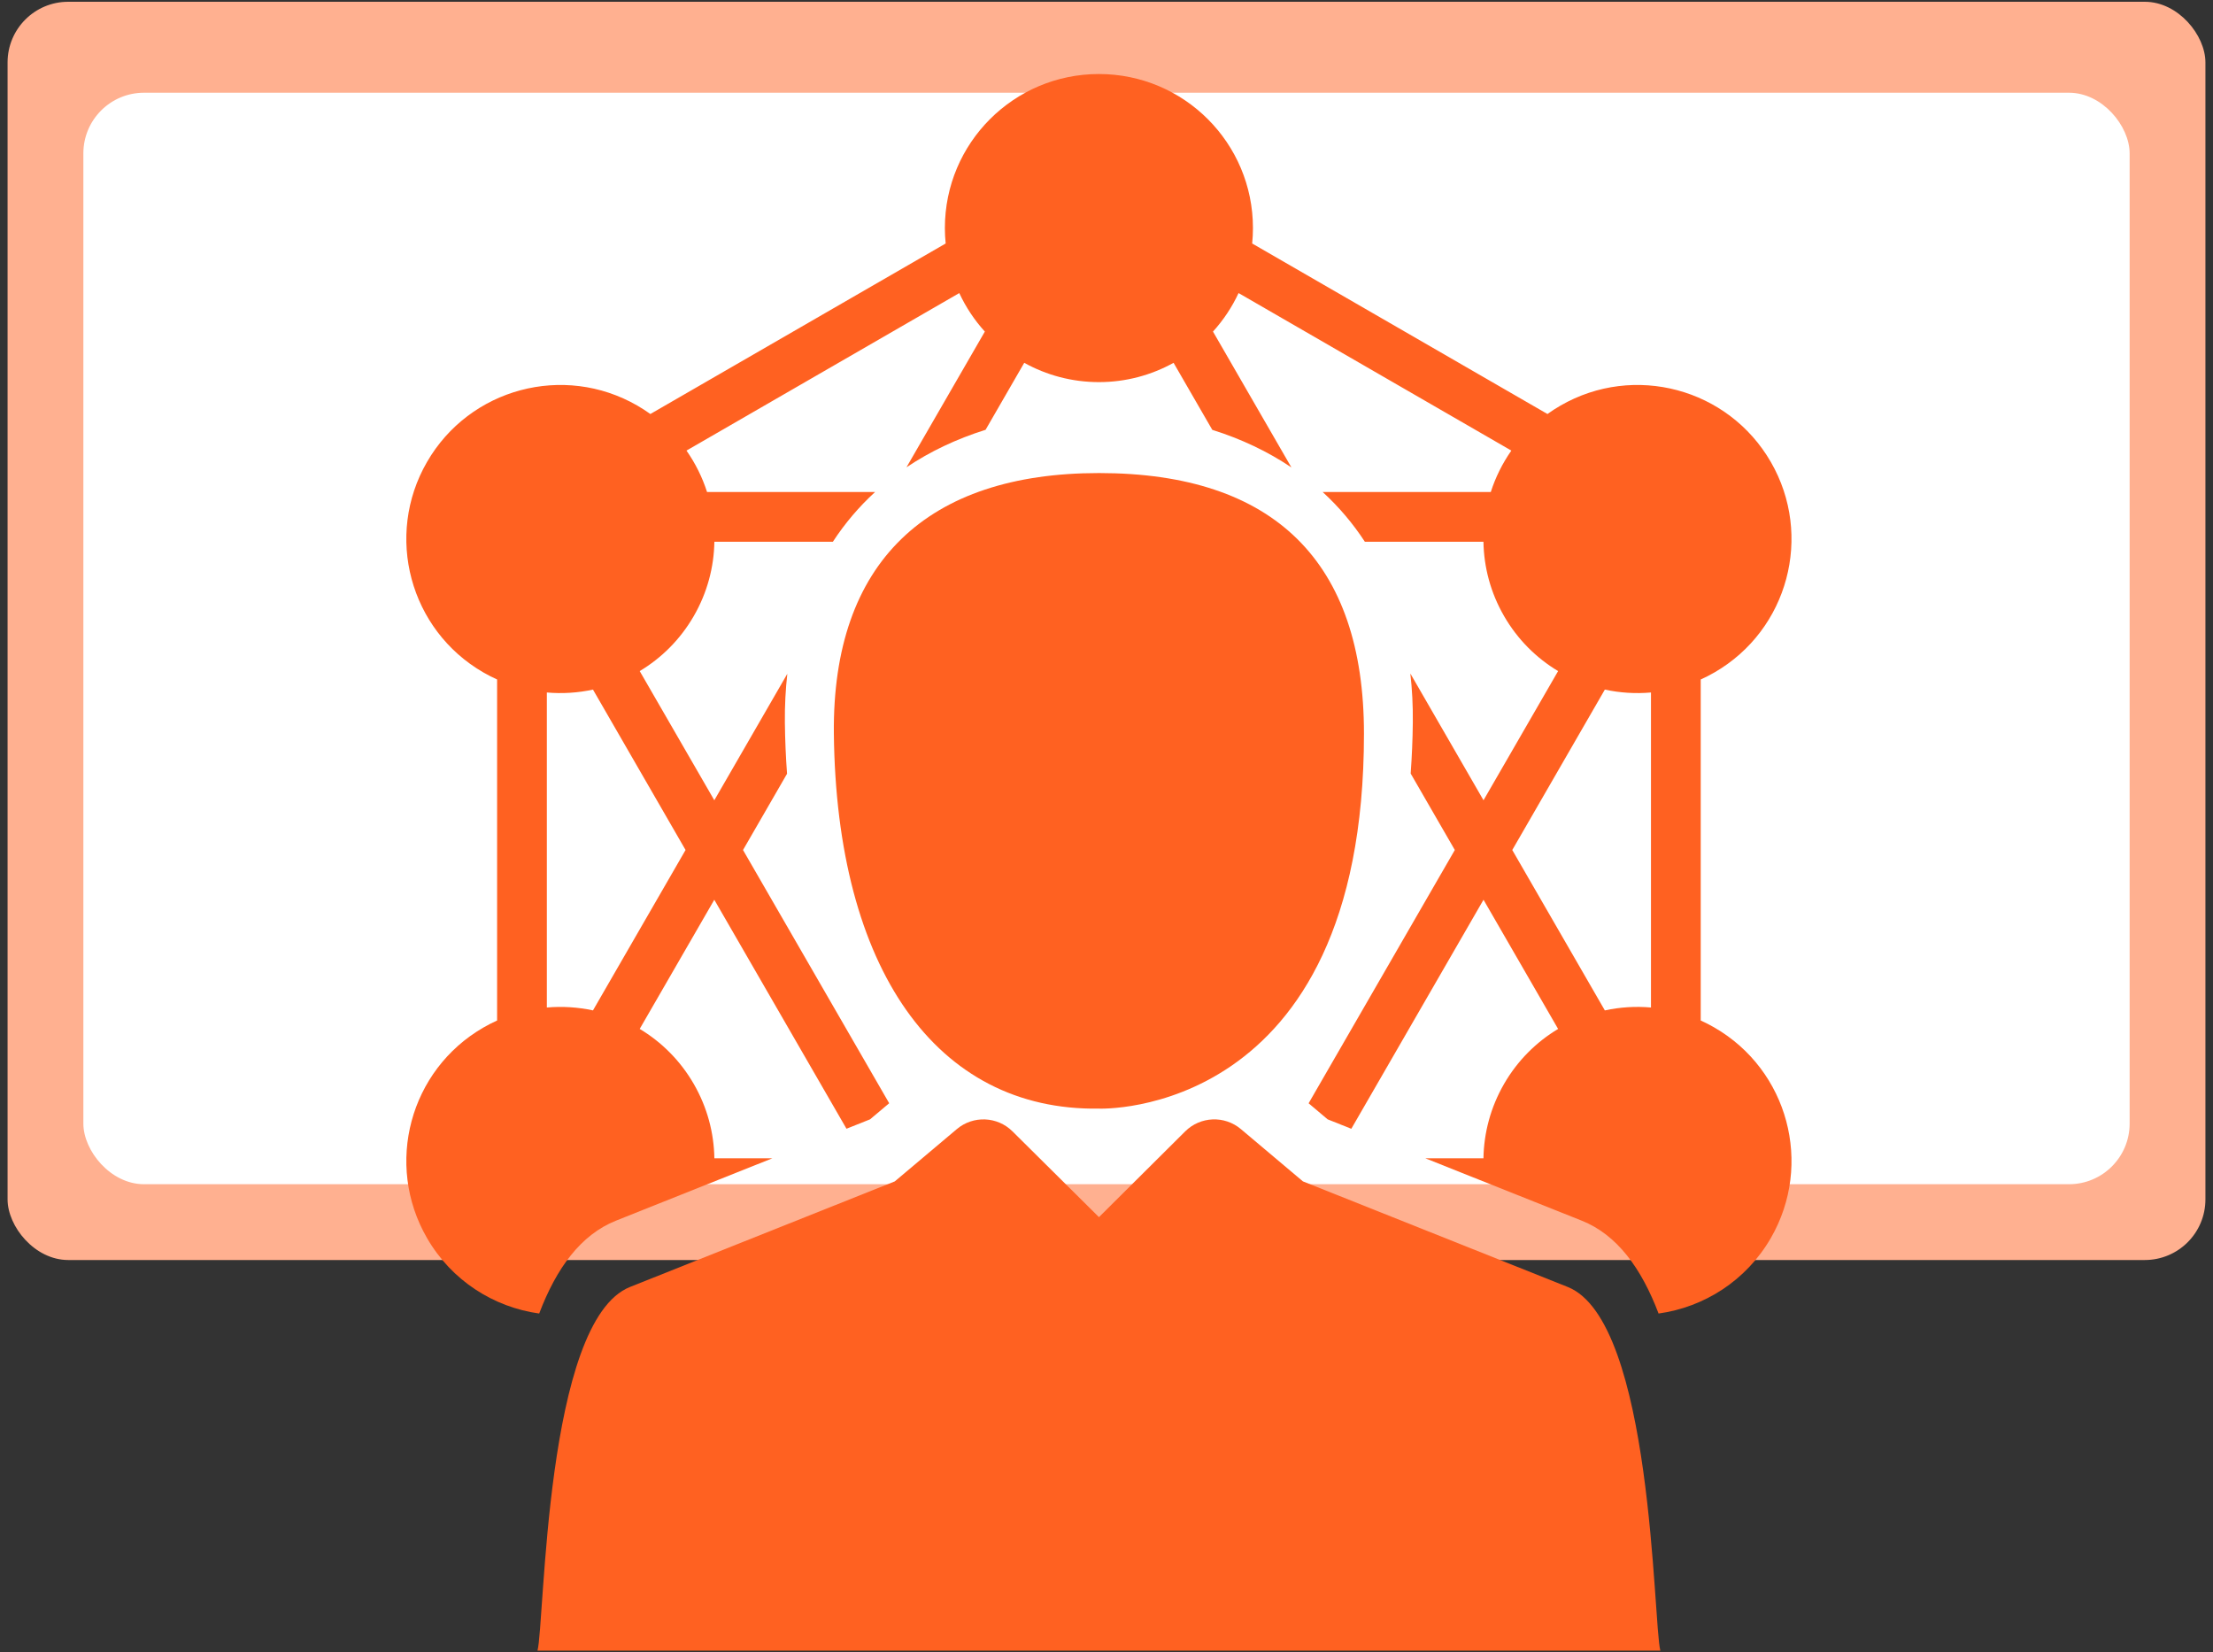 <svg width="146" height="109" viewBox="0 0 146 109" fill="none" xmlns="http://www.w3.org/2000/svg">
<rect x="0" y="0" width="146" height="109" fill="#333333" stroke="none"/>
<rect x="0.5" y="0.117" width="145" height="83" rx="4" fill="#FFB090"/>
<rect x="5.5" y="6.117" width="135" height="72" rx="4" fill="white"/>
<g clip-path="url(#clip0_271_3724)">
<path d="M113.109 67.783C112.812 67.61 112.509 67.457 112.203 67.318V44.822C112.509 44.684 112.812 44.53 113.109 44.358C117.97 41.552 119.635 35.337 116.829 30.476C114.024 25.616 107.808 23.951 102.948 26.757C102.649 26.929 102.365 27.114 102.092 27.31L82.611 16.062C82.644 15.727 82.662 15.388 82.662 15.045C82.662 9.433 78.112 4.883 72.499 4.883C66.887 4.883 62.337 9.432 62.337 15.045C62.337 15.388 62.355 15.727 62.389 16.062L42.907 27.31C42.633 27.114 42.349 26.929 42.051 26.757C37.191 23.951 30.976 25.616 28.17 30.477C25.363 35.337 27.029 41.552 31.89 44.358C32.187 44.53 32.49 44.684 32.796 44.822V67.318C32.49 67.457 32.187 67.61 31.89 67.783C27.029 70.589 25.364 76.803 28.17 81.665C29.799 84.487 32.578 86.229 35.572 86.647C36.706 83.66 38.31 81.448 40.647 80.518L50.959 76.406H47.13C47.102 74.737 46.665 73.051 45.771 71.503C44.877 69.955 43.637 68.732 42.204 67.873L47.125 59.352L55.846 74.457L57.402 73.837L58.663 72.775L49.02 56.071L51.924 51.04C51.843 49.94 51.794 48.811 51.781 47.651C51.77 46.545 51.827 45.477 51.943 44.446L47.126 52.79L42.204 44.268C43.637 43.41 44.877 42.187 45.771 40.639C46.665 39.091 47.103 37.405 47.13 35.735H54.949C55.74 34.523 56.671 33.427 57.734 32.454H46.646C46.336 31.487 45.879 30.565 45.29 29.723L63.287 19.333C63.72 20.265 64.29 21.121 64.974 21.873L59.803 30.827C61.347 29.789 63.092 28.957 65.022 28.352L67.573 23.933C69.034 24.743 70.712 25.206 72.499 25.206C74.287 25.206 75.965 24.743 77.425 23.933L79.979 28.355C81.91 28.96 83.656 29.794 85.2 30.835L80.025 21.872C80.709 21.12 81.279 20.264 81.713 19.332L99.709 29.723C99.12 30.565 98.664 31.486 98.353 32.454H87.259C88.322 33.427 89.253 34.523 90.044 35.735H97.869C97.896 37.404 98.334 39.09 99.228 40.638C100.121 42.187 101.362 43.409 102.794 44.268L97.873 52.789L93.046 44.428C93.164 45.465 93.221 46.538 93.209 47.65C93.197 48.806 93.147 49.93 93.067 51.026L95.98 56.07L86.334 72.779L87.589 73.837L89.151 74.46L97.873 59.352L102.794 67.874C101.362 68.732 100.122 69.954 99.228 71.502C98.335 73.051 97.897 74.737 97.869 76.407H94.034L104.345 80.518C106.683 81.447 108.287 83.659 109.423 86.647C112.419 86.231 115.2 84.488 116.83 81.665C119.635 76.804 117.97 70.59 113.109 67.783ZM45.229 56.07L39.121 66.651C38.128 66.437 37.102 66.371 36.078 66.46V45.68C37.102 45.77 38.128 45.704 39.121 45.489L45.229 56.07ZM108.921 66.46C107.897 66.37 106.87 66.436 105.878 66.652L99.77 56.071L105.878 45.489C106.872 45.704 107.897 45.77 108.921 45.68V66.46Z" fill="#FF6121"/>
<path d="M72.504 73.13C72.504 73.13 89.986 73.839 89.986 48.394C89.986 37.078 84.08 31.205 72.504 31.205C61.171 31.205 54.899 37.078 55.013 48.394C55.18 63.892 61.766 73.294 72.504 73.13Z" fill="#FF6121"/>
<path d="M103.427 84.894L85.959 77.93L81.868 74.483C80.788 73.57 79.192 73.637 78.19 74.633L72.503 80.289L66.799 74.632C65.797 73.637 64.203 73.572 63.124 74.483L59.033 77.93L41.564 84.895C35.94 87.135 35.944 107.056 35.461 108.884H109.539C109.056 107.06 109.054 87.132 103.427 84.894Z" fill="#FF6121"/>
</g>
<defs>
<clipPath id="clip0_271_3724">
<rect width="104" height="104" fill="white" transform="translate(20.5 4.883)"/>
</clipPath>
</defs>
</svg>
